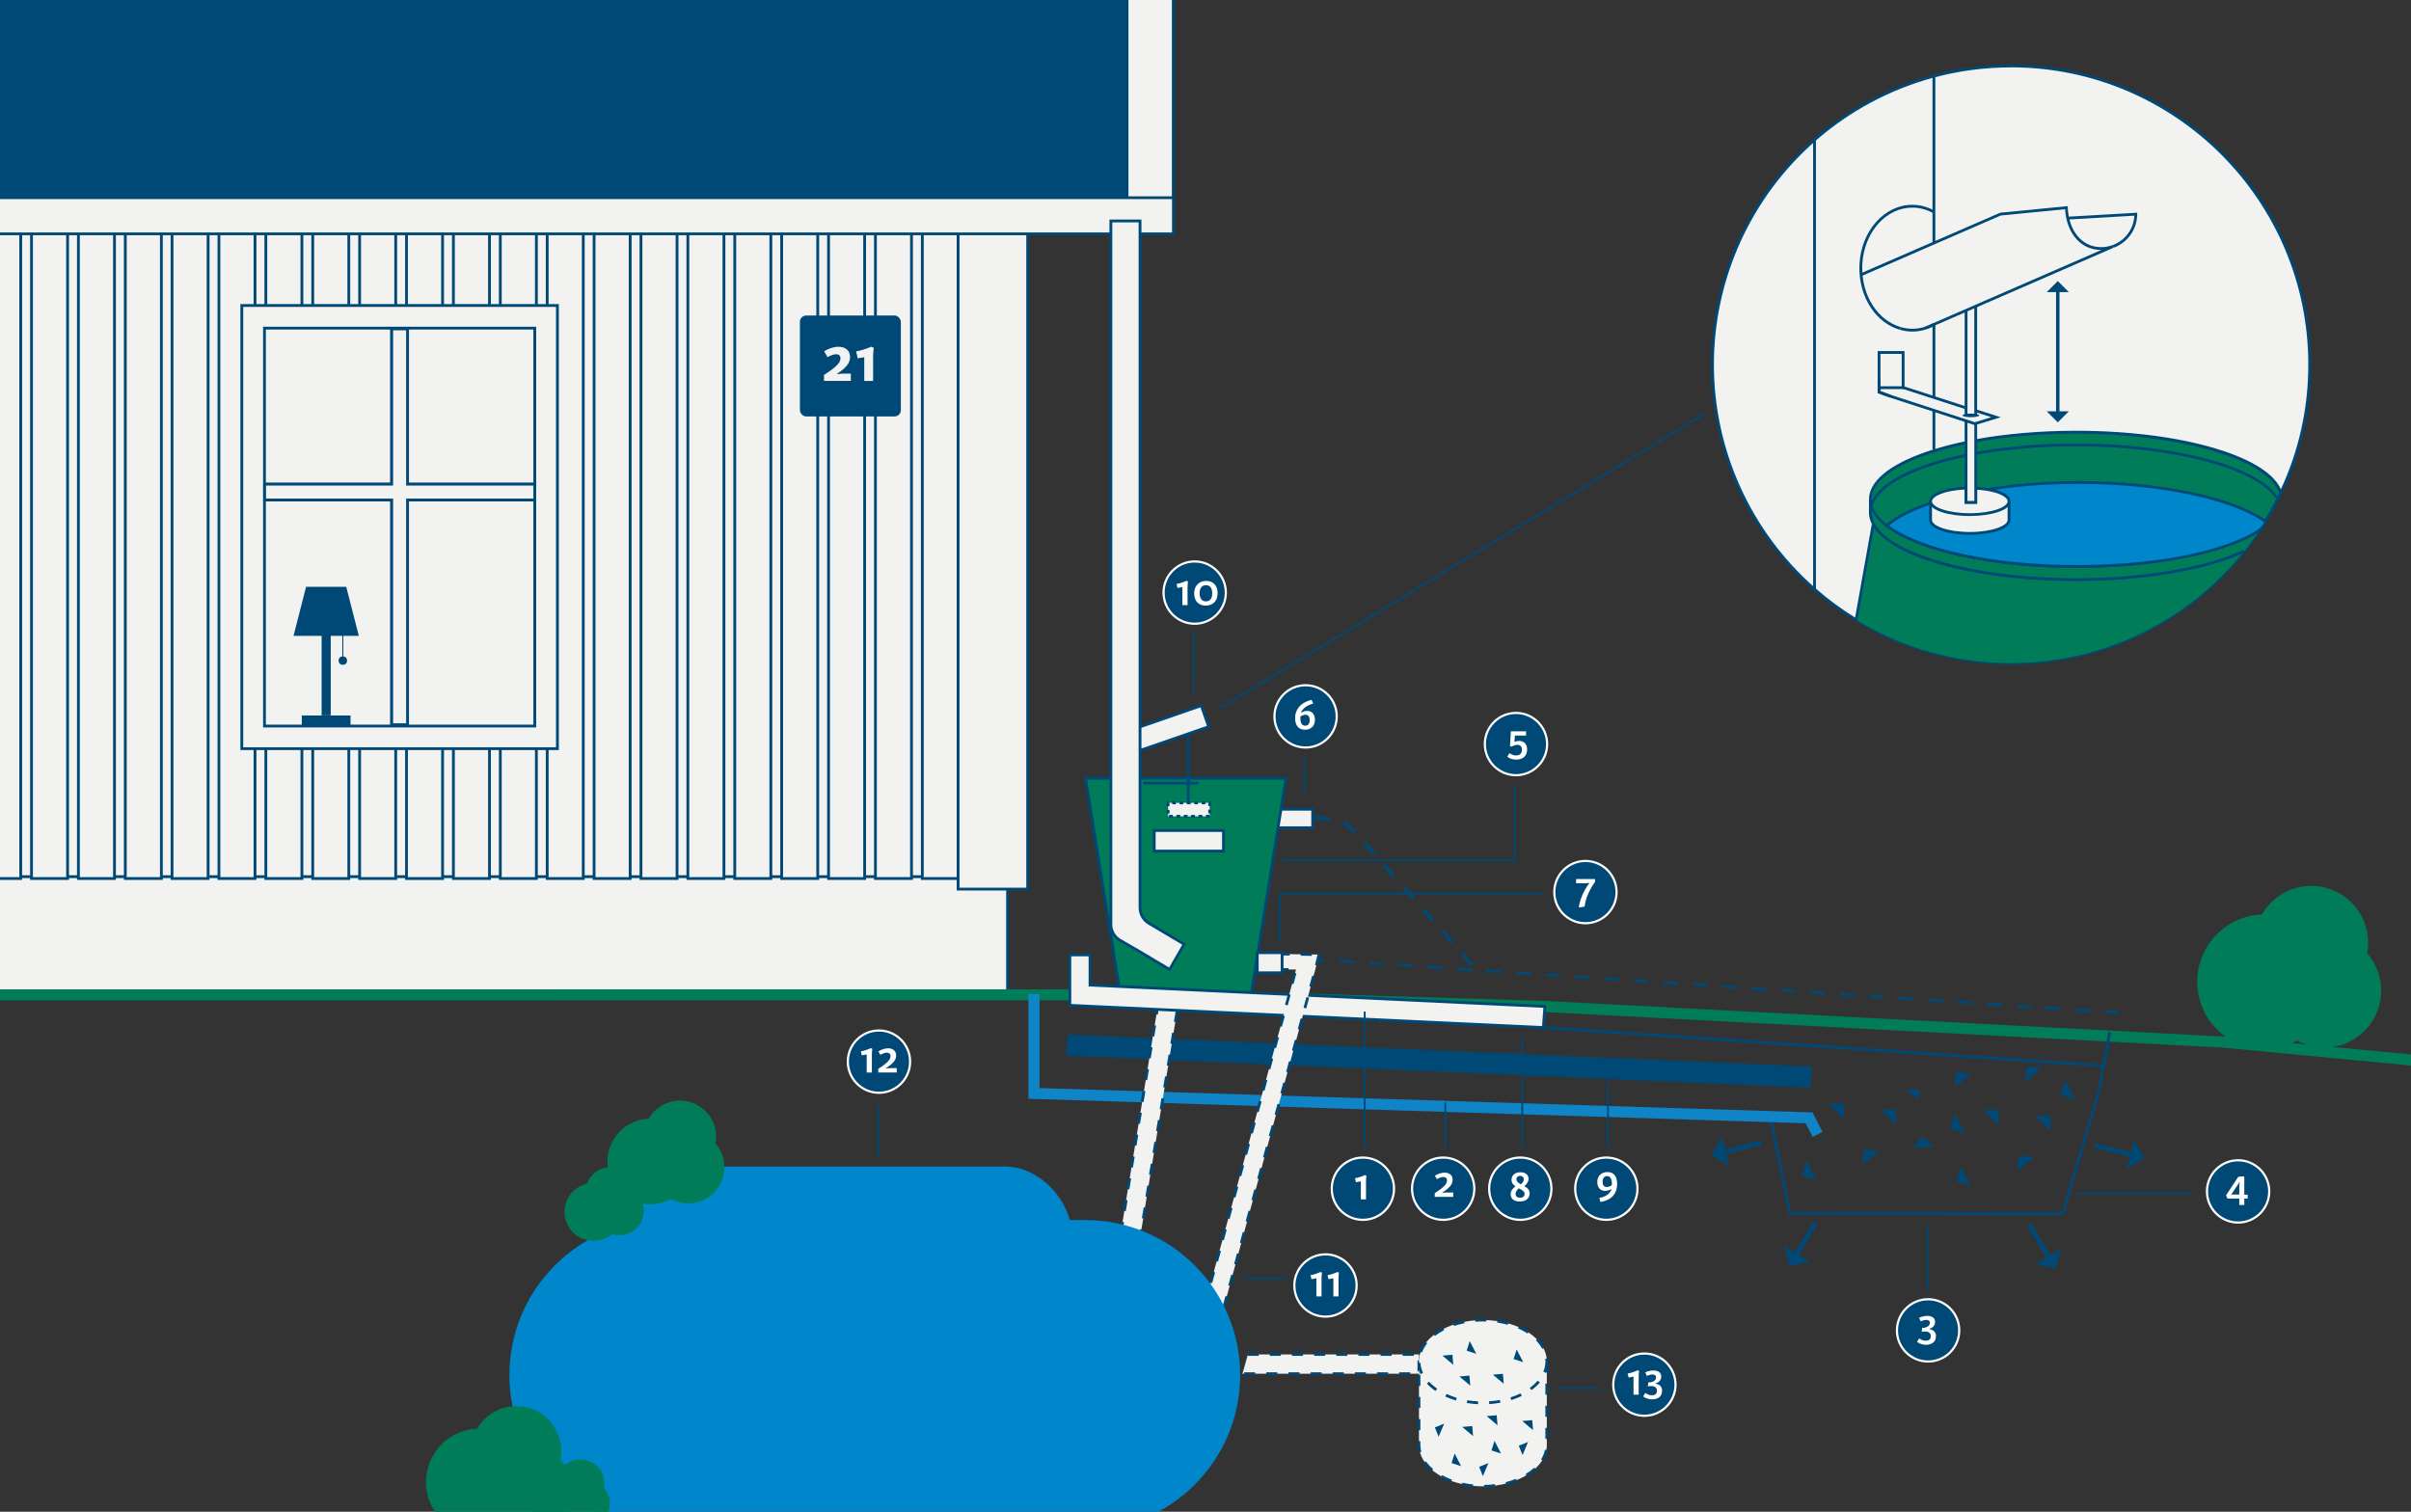 <?xml version="1.0" encoding="UTF-8"?>
<svg id="Lager_1" data-name="Lager 1" xmlns="http://www.w3.org/2000/svg" viewBox="0 0 860.07 539.35">
  <rect x="0" y="0" width="860.07" height="539.35" fill="#333333" stroke="none"/>
  <defs>
    <style>
      .cls-1 {
        fill: #0f85c7;
      }

      .cls-1, .cls-2, .cls-3, .cls-4, .cls-5, .cls-6, .cls-7, .cls-8 {
        stroke-width: 0px;
      }

      .cls-2 {
        fill: #004876;
      }

      .cls-3 {
        fill: #fff;
      }

      .cls-4 {
        fill: #f2f2f1;
      }

      .cls-5 {
        fill: #007d58;
      }

      .cls-6 {
        fill: #f3f2f3;
      }

      .cls-7 {
        fill: #8ad0ec;
      }

      .cls-8 {
        fill: #0086cb;
      }
    </style>
  </defs>
  <g>
    <rect class="cls-4" x="455.86" y="288.71" width="12.41" height="6.6"/>
    <path class="cls-2" d="m468.77,295.81h-13.41v-7.6h13.41v7.6Zm-12.41-1h11.41v-5.6h-11.41v5.6Z"/>
  </g>
  <g>
    <rect class="cls-2" x="-81.39" y="-39.83" width="483.69" height="114.8"/>
    <path class="cls-2" d="m402.95,75.62H-82.05V-40.49h485v116.11Zm-483.69-1.32h482.37V-39.17H-80.73v113.48Z"/>
  </g>
  <g>
    <rect class="cls-4" x="402.05" y="-43.22" width="16.49" height="118.76"/>
    <path class="cls-2" d="m419.04,76.04h-17.49V-43.72h17.49v119.76Zm-16.49-1h15.49V-42.72h-15.49v117.76Z"/>
  </g>
  <g>
    <rect class="cls-4" x="-55.91" y="81.97" width="397.62" height="231.68"/>
    <path class="cls-2" d="m342.21,314.15H-56.41V81.47h398.62v232.68Zm-397.62-1h396.62V82.47H-55.41v230.68Z"/>
  </g>
  <g>
    <rect class="cls-4" x="-57.53" y="312.77" width="416.96" height="42.07"/>
    <path class="cls-2" d="m359.93,355.34H-58.03v-43.07h417.96v43.07Zm-416.96-1h415.96v-41.07H-57.03v41.07Z"/>
  </g>
  <g>
    <rect class="cls-4" x="61.37" y="81.97" width="12.87" height="231.46"/>
    <path class="cls-2" d="m74.74,313.93h-13.87V81.47h13.87v232.46Zm-12.87-1h11.87V82.47h-11.87v230.46Z"/>
  </g>
  <g>
    <rect class="cls-4" x="78.1" y="81.97" width="12.87" height="231.46"/>
    <path class="cls-2" d="m91.47,313.93h-13.87V81.47h13.87v232.46Zm-12.87-1h11.87V82.47h-11.87v230.46Z"/>
  </g>
  <g>
    <rect class="cls-4" x="94.83" y="81.97" width="12.87" height="231.46"/>
    <path class="cls-2" d="m108.2,313.93h-13.87V81.47h13.87v232.46Zm-12.87-1h11.87V82.47h-11.87v230.46Z"/>
  </g>
  <g>
    <rect class="cls-4" x="111.56" y="81.97" width="12.87" height="231.46"/>
    <path class="cls-2" d="m124.93,313.93h-13.87V81.47h13.87v232.46Zm-12.87-1h11.87V82.47h-11.87v230.46Z"/>
  </g>
  <g>
    <rect class="cls-4" x="128.29" y="81.97" width="12.87" height="231.46"/>
    <path class="cls-2" d="m141.66,313.93h-13.87V81.47h13.87v232.46Zm-12.87-1h11.87V82.47h-11.87v230.46Z"/>
  </g>
  <g>
    <rect class="cls-4" x="-5.48" y="81.97" width="12.87" height="231.46"/>
    <path class="cls-2" d="m7.89,313.93H-5.98V81.47H7.89v232.46Zm-12.87-1H6.89V82.47H-4.98v230.46Z"/>
  </g>
  <g>
    <rect class="cls-4" x="11.24" y="81.97" width="12.87" height="231.46"/>
    <path class="cls-2" d="m24.61,313.93h-13.87V81.47h13.87v232.46Zm-12.87-1h11.87V82.47h-11.87v230.46Z"/>
  </g>
  <g>
    <rect class="cls-4" x="27.97" y="81.97" width="12.87" height="231.46"/>
    <path class="cls-2" d="m41.34,313.93h-13.87V81.47h13.87v232.46Zm-12.87-1h11.87V82.47h-11.87v230.46Z"/>
  </g>
  <g>
    <rect class="cls-4" x="44.7" y="81.97" width="12.87" height="231.46"/>
    <path class="cls-2" d="m58.07,313.93h-13.87V81.47h13.87v232.46Zm-12.87-1h11.87V82.47h-11.87v230.46Z"/>
  </g>
  <g>
    <rect class="cls-4" x="145.01" y="81.97" width="12.87" height="231.46"/>
    <path class="cls-2" d="m158.38,313.93h-13.87V81.47h13.87v232.46Zm-12.87-1h11.87V82.47h-11.87v230.46Z"/>
  </g>
  <g>
    <rect class="cls-4" x="161.74" y="81.97" width="12.87" height="231.46"/>
    <path class="cls-2" d="m175.11,313.93h-13.87V81.47h13.87v232.46Zm-12.87-1h11.87V82.47h-11.87v230.46Z"/>
  </g>
  <g>
    <rect class="cls-4" x="178.47" y="81.97" width="12.87" height="231.46"/>
    <path class="cls-2" d="m191.84,313.93h-13.87V81.47h13.87v232.46Zm-12.87-1h11.87V82.47h-11.87v230.46Z"/>
  </g>
  <g>
    <rect class="cls-4" x="195.2" y="81.97" width="12.87" height="231.46"/>
    <path class="cls-2" d="m208.57,313.93h-13.87V81.47h13.87v232.46Zm-12.87-1h11.87V82.47h-11.87v230.46Z"/>
  </g>
  <g>
    <rect class="cls-4" x="211.93" y="81.97" width="12.87" height="231.46"/>
    <path class="cls-2" d="m225.3,313.93h-13.87V81.47h13.87v232.46Zm-12.87-1h11.87V82.47h-11.87v230.46Z"/>
  </g>
  <g>
    <rect class="cls-4" x="228.65" y="81.97" width="12.87" height="231.46"/>
    <path class="cls-2" d="m242.02,313.93h-13.87V81.47h13.87v232.46Zm-12.87-1h11.87V82.47h-11.87v230.46Z"/>
  </g>
  <g>
    <rect class="cls-4" x="245.38" y="81.97" width="12.87" height="231.46"/>
    <path class="cls-2" d="m258.75,313.93h-13.87V81.47h13.87v232.46Zm-12.87-1h11.87V82.47h-11.87v230.46Z"/>
  </g>
  <g>
    <rect class="cls-4" x="262.11" y="81.97" width="12.87" height="231.46"/>
    <path class="cls-2" d="m275.48,313.93h-13.87V81.47h13.87v232.46Zm-12.87-1h11.87V82.47h-11.87v230.46Z"/>
  </g>
  <g>
    <rect class="cls-4" x="278.84" y="81.97" width="12.87" height="231.46"/>
    <path class="cls-2" d="m292.21,313.93h-13.87V81.47h13.87v232.46Zm-12.87-1h11.87V82.47h-11.87v230.46Z"/>
  </g>
  <g>
    <rect class="cls-4" x="295.57" y="81.97" width="12.87" height="231.46"/>
    <path class="cls-2" d="m308.94,313.93h-13.87V81.47h13.87v232.46Zm-12.87-1h11.87V82.47h-11.87v230.46Z"/>
  </g>
  <g>
    <rect class="cls-4" x="312.29" y="81.97" width="12.87" height="231.46"/>
    <path class="cls-2" d="m325.66,313.93h-13.87V81.47h13.87v232.46Zm-12.87-1h11.87V82.47h-11.87v230.46Z"/>
  </g>
  <g>
    <rect class="cls-4" x="329.02" y="81.97" width="12.87" height="231.46"/>
    <path class="cls-2" d="m342.39,313.93h-13.87V81.47h13.87v232.46Zm-12.87-1h11.87V82.47h-11.87v230.46Z"/>
  </g>
  <polygon class="cls-2" points="645.87 388.06 380.36 376.61 380.83 369.08 646.33 380.53 645.87 388.06"/>
  <g>
    <rect class="cls-4" x="341.78" y="81.97" width="24.83" height="235.23"/>
    <path class="cls-2" d="m367.11,317.7h-25.83V81.47h25.83v236.23Zm-24.83-1h23.83V82.47h-23.83v234.23Z"/>
  </g>
  <polygon class="cls-5" points="1109.48 403.87 792.71 373.74 551.01 361.05 415.94 356.89 141.25 356.91 -177.24 356.91 -177.24 352.96 271.77 352.96 416 352.95 551.18 357.11 793 369.81 1109.85 399.94 1109.48 403.87"/>
  <g>
    <polygon class="cls-5" points="446.02 356.72 399.96 356.72 387.24 277.67 458.73 277.67 446.02 356.72"/>
    <path class="cls-2" d="m446.44,357.22h-46.91l-.07-.42-12.81-79.64h72.67l-.09.58-12.79,79.48Zm-46.06-1h45.21l12.56-78.06h-70.32l12.56,78.06Z"/>
  </g>
  <g>
    <rect class="cls-4" x="411.74" y="296.31" width="24.71" height="7.33"/>
    <path class="cls-2" d="m436.95,304.14h-25.71v-8.33h25.71v8.33Zm-24.71-1h23.71v-6.33h-23.71v6.33Z"/>
  </g>
  <g>
    <rect class="cls-4" x="416.69" y="286.44" width="14.82" height="4.79"/>
    <path class="cls-2" d="m431.51,291.72h-1.32v-1h1.32v1Zm-2.63,0h-1.32v-1h1.32v1Zm-2.63,0h-1.32v-1h1.32v1Zm-2.63,0h-1.32v-1h1.32v1Zm-2.63,0h-1.32v-1h1.32v1Zm-2.63,0h-1.32v-1h1.32v1Zm-1.16-1.47h-1v-1.32h1v1.32Zm14.82-.08h-1v-1.32h1v1.32Zm-14.82-2.55h-1v-1.68h.63v.5h.37v1.18Zm14.82-.08h-1v-1.1h.29v-.5h.71v1.6Zm-2.03-.6h-1.32v-1h1.32v1Zm-2.63,0h-1.32v-1h1.32v1Zm-2.63,0h-1.32v-1h1.32v1Zm-2.63,0h-1.32v-1h1.32v1Zm-2.63,0h-1.32v-1h1.32v1Z"/>
  </g>
  <polygon class="cls-2" points="736.18 433.53 735.8 433.53 638.07 433.37 631 398.27 631.98 398.08 638.89 432.37 735.43 432.53 748.2 389.26 749.78 380.67 550.64 367.11 550.7 366.11 749.96 379.68 752.09 368.11 753.08 368.28 751 380.75 750.78 380.74 749.17 389.49 736.18 433.53"/>
  <polygon class="cls-1" points="646.63 405.61 644.11 400.75 366.87 392 366.87 354.6 370.82 354.6 370.82 388.18 646.56 396.88 650.13 403.8 646.63 405.61"/>
  <g>
    <g>
      <rect class="cls-7" x="190.36" y="156.86" width=".1" height="5.92"/>
      <polygon class="cls-2" points="190.95 163.28 189.95 163.28 189.86 162.78 189.86 156.36 190.86 156.36 190.95 156.86 190.95 163.28"/>
    </g>
    <g>
      <rect class="cls-4" x="86.26" y="108.99" width="112.59" height="158.11"/>
      <path class="cls-2" d="m199.35,267.6h-113.59V108.49h113.59v159.11Zm-112.59-1h111.59V109.49h-111.59v157.11Z"/>
    </g>
    <g>
      <path class="cls-4" d="m190.77,172.73v-55.67h-96.43v141.96h96.43v-80.65h-45.39v80.17h-5.65v-80.17h-45.33v-5.65h45.33v-55.39h5.65v55.39h45.39Z"/>
      <path class="cls-2" d="m191.27,259.53h-97.42V116.57h97.42v56.67h-46.39v-55.39h-4.65v55.39h-45.33v4.65h45.33v80.17h4.65v-80.17h46.39v81.65Zm-45.39-1h44.39v-79.65h-44.39v79.65Zm-51.04,0h44.39v-79.65h-44.39v79.65Zm51.04-86.29h44.39v-54.67h-44.39v54.67Zm-51.04,0h44.39v-54.67h-44.39v54.67Z"/>
    </g>
    <g>
      <polygon class="cls-4" points="190.77 172.73 190.77 178.38 145.38 178.38 145.38 258.55 139.73 258.55 139.73 178.38 94.4 178.38 94.4 172.73 139.73 172.73 139.73 117.34 145.38 117.34 145.38 172.73 190.77 172.73"/>
      <path class="cls-2" d="m145.88,259.05h-6.65v-80.17h-45.33v-6.65h45.33v-55.39h6.65v55.39h45.39v6.65h-45.39v80.17Zm-5.65-1h4.65v-80.17h45.39v-4.65h-45.39v-55.39h-4.65v55.39h-45.33v4.65h45.33v80.17Z"/>
    </g>
    <g>
      <polygon class="cls-2" points="128 226.85 104.71 226.85 109.19 209.35 123.51 209.35 128 226.85"/>
      <rect class="cls-2" x="107.66" y="255.27" width="17.38" height="3.44"/>
      <rect class="cls-2" x="114.73" y="226.63" width="3.25" height="28.59"/>
      <circle class="cls-2" cx="122.3" cy="235.68" r="1.51"/>
      <rect class="cls-2" x="122.12" y="226.4" width=".36" height="8.43"/>
    </g>
  </g>
  <rect class="cls-2" x="285.35" y="112.57" width="36.01" height="36.01" rx="2.25" ry="2.25"/>
  <g>
    <path class="cls-6" d="m293.94,133.76c4.05-2.57,5.88-4.26,5.88-5.9,0-1.04-.65-1.48-1.55-1.48-.97,0-2.15.53-3.08,1.04l-1.2-2.11c1.62-.99,3.52-1.6,5.11-1.6,2.31,0,4.14,1.2,4.14,3.61,0,2.22-1.32,3.82-4.65,6.04l.05.14c.62-.12,1.53-.21,2.27-.21h2.61v2.61h-9.58v-2.15Z"/>
    <path class="cls-6" d="m311.47,135.91h-3.17v-8.47l-2.36.39c-.14-.92-.3-1.71-.56-2.45,1.85-.35,4-1.02,5.41-1.71l.9.46c-.14.88-.21,2.15-.23,3.15v8.63Z"/>
  </g>
  <g>
    <polygon class="cls-2" points="676.34 401.34 670.87 395.87 676.34 395.87 676.34 401.34"/>
    <polygon class="cls-2" points="684.73 392.16 679.45 388.71 684.73 388.71 684.73 392.16"/>
    <polygon class="cls-2" points="657.79 399.3 652.32 393.83 657.79 393.83 657.79 399.3"/>
    <polygon class="cls-2" points="670.39 410.69 664.39 415.58 664.95 410.13 670.39 410.69"/>
    <polygon class="cls-2" points="736.74 385.42 740.28 392.3 735.07 390.63 736.74 385.42"/>
    <polygon class="cls-2" points="644.4 414.08 647.93 420.97 642.73 419.29 644.4 414.08"/>
    <polygon class="cls-2" points="731.5 403.54 726.03 398.07 731.5 398.07 731.5 403.54"/>
    <polygon class="cls-2" points="712.96 401.5 707.49 396.03 712.96 396.03 712.96 401.5"/>
    <polygon class="cls-2" points="703.24 383.03 697.24 387.91 697.8 382.47 703.24 383.03"/>
    <polygon class="cls-2" points="725.56 412.89 719.56 417.78 720.11 412.33 725.56 412.89"/>
    <polygon class="cls-2" points="728.33 381.1 722.34 385.98 722.89 380.54 728.33 381.1"/>
    <polygon class="cls-2" points="689.99 408.91 682.28 409.61 685.78 405.41 689.99 408.91"/>
    <polygon class="cls-2" points="697.29 397.37 700.83 404.25 695.62 402.58 697.29 397.37"/>
    <polygon class="cls-2" points="699.57 416.28 703.1 423.17 697.89 421.49 699.57 416.28"/>
  </g>
  <g>
    <polygon class="cls-2" points="758.7 416.91 761.3 406.89 765.01 413.2 758.7 416.91"/>
    <rect class="cls-2" x="747.1" y="409.48" width="13.79" height="1.72" transform="translate(127.45 -176.46) rotate(14.57)"/>
  </g>
  <g>
    <polygon class="cls-2" points="616.82 415.89 614.22 405.87 610.51 412.18 616.82 415.89"/>
    <rect class="cls-2" x="614.63" y="408.46" width="13.79" height="1.72" transform="translate(1326.02 649.16) rotate(165.43)"/>
  </g>
  <g>
    <polygon class="cls-2" points="726.2 450.9 735.09 445.59 733.3 452.69 726.2 450.9"/>
    <rect class="cls-2" x="720.57" y="442.07" width="13.79" height="1.72" transform="translate(734.44 -408.74) rotate(59.13)"/>
  </g>
  <g>
    <polygon class="cls-2" points="645.43 450.06 636.54 444.74 638.33 451.84 645.43 450.06"/>
    <rect class="cls-2" x="637.27" y="441.22" width="13.79" height="1.72" transform="translate(1354.11 115.95) rotate(120.87)"/>
  </g>
  <g>
    <rect class="cls-4" x="403.99" y="255.86" width="26.59" height="7.97" transform="translate(896.6 368.97) rotate(160.91)"/>
    <path class="cls-2" d="m405.72,268.6l-2.93-8.48,26.07-9.02,2.93,8.48-26.07,9.02Zm-1.66-7.86l2.28,6.59,24.18-8.37-2.28-6.59-24.18,8.37Z"/>
  </g>
  <rect class="cls-2" x="423.37" y="261.87" width="1" height="24.9"/>
  <rect class="cls-2" x="420.64" y="199.81" width="201.91" height=".66" transform="translate(-28.09 299.96) rotate(-31.28)"/>
  <g>
    <g>
      <path class="cls-4" d="m823.94,130.07c0,16.21-3.63,31.56-10.1,45.3-.08.18-.16.36-.25.54-.34.72-.69,1.42-1.05,2.14-.59,1.18-1.21,2.34-1.84,3.49-.84,1.51-1.7,3-2.61,4.45-.57.94-1.16,1.86-1.79,2.78-.1.16-.2.32-.32.47-.64.98-1.32,1.96-2.01,2.92h0c-1.1,1.53-2.23,3.02-3.4,4.48-19.51,24.36-49.5,39.95-83.16,39.95-14.73,0-28.76-3-41.52-8.4-4.6-1.97-9.06-4.23-13.31-6.8-.14-.08-.26-.16-.4-.24-.08-.03-.16-.09-.24-.14-5.2-3.16-10.09-6.77-14.65-10.77-22.31-19.52-36.4-48.2-36.4-80.18s14.09-60.67,36.4-80.19c12.09-10.59,26.59-18.49,42.59-22.74,8.78-2.35,18.02-3.61,27.53-3.61,58.84,0,106.53,47.69,106.53,106.53Z"/>
      <path class="cls-2" d="m717.41,237.09c-14.46,0-28.5-2.84-41.72-8.44-4.73-2.02-9.23-4.32-13.38-6.84l-.39-.23s-.1-.05-.17-.1c-5.25-3.2-10.2-6.84-14.79-10.86-23.24-20.33-36.57-49.7-36.57-80.55s13.33-60.23,36.58-80.56c12.31-10.78,27.11-18.68,42.79-22.85,8.98-2.4,18.28-3.62,27.66-3.62,59.02,0,107.03,48.01,107.03,107.03,0,15.9-3.42,31.22-10.15,45.51-.09.21-.17.38-.25.55-.34.72-.69,1.42-1.05,2.14-.53,1.06-1.12,2.17-1.85,3.51-.92,1.66-1.78,3.12-2.63,4.48-.54.89-1.14,1.83-1.8,2.79-.1.15-.21.32-.32.49-.55.84-1.17,1.73-1.92,2.79h0s-.09.14-.09.14c-1.17,1.62-2.29,3.09-3.42,4.48-20.43,25.51-50.88,40.14-83.55,40.14Zm0-213.05c-9.29,0-18.51,1.21-27.4,3.59-15.53,4.13-30.19,11.95-42.39,22.63-23.03,20.15-36.23,49.24-36.23,79.81s13.21,59.66,36.23,79.8c4.54,3.99,9.45,7.6,14.58,10.72.11.07.14.09.18.1l.45.26c4.11,2.49,8.57,4.77,13.26,6.78,13.1,5.55,27,8.36,41.33,8.36,32.36,0,62.53-14.49,82.77-39.77,1.09-1.35,2.17-2.77,3.3-4.33l.08-.13c.79-1.09,1.42-2.02,2-2.9.12-.17.22-.32.31-.47.65-.96,1.25-1.89,1.78-2.77.85-1.35,1.7-2.79,2.6-4.44.73-1.32,1.31-2.43,1.83-3.47.36-.71.71-1.41,1.04-2.12.08-.17.15-.33.22-.49,6.7-14.22,10.08-29.39,10.08-45.14,0-58.47-47.57-106.03-106.03-106.03Z"/>
    </g>
    <path class="cls-5" d="m813.5,175.11c-5.3-11.97-35.08-21.15-72.11-21.15-12.61,0-25.01,1.05-35.87,3.04-1.18.21-2.34.45-3.47.69-4.74.97-9.05,2.11-12.91,3.38-.55.17-1.1.35-1.63.54-12.77,4.48-20.04,10.45-20.04,16.87v4.7c0,1.38.34,2.74.99,4.09.03.08.08.15.11.23h-.07s-5.92,33.07-5.92,33.07l-.02.81c4.25,2.58,8.71,4.84,13.31,6.8,12.76,5.4,26.8,8.4,41.52,8.4,33.66,0,63.65-15.6,83.16-39.95,1.18-1.46,2.31-2.95,3.4-4.46h0c.69-.97,1.37-1.94,2.01-2.93.11-.16.21-.32.32-.47.62-.92,1.22-1.84,1.79-2.78.92-1.46,1.77-2.94,2.61-4.45.63-1.15,1.25-2.32,1.84-3.49.36-.71.71-1.41,1.05-2.14.09-.18.17-.36.25-.54l-.34-.26Z"/>
    <rect class="cls-2" x="689.38" y="115.74" width="1" height="26.02"/>
    <path class="cls-2" d="m677.78,117.66c-8.53-2.42-14.49-11.46-14.49-21.99,0-.48.01-.96.05-1.43l1,.07c-.03.44-.04.9-.04,1.35,0,10.08,5.66,18.73,13.76,21.03l-.27.96Z"/>
    <rect class="cls-2" x="689.38" y="27.14" width="1" height="59.44"/>
    <rect class="cls-2" x="689.38" y="146.41" width="1" height="14.03"/>
    <rect class="cls-2" x="646.79" y="49.88" width="1" height="160.37"/>
    <g>
      <path class="cls-2" d="m687.18,117.46l-.4-.92,8.99-3.91,53.87-23.45s-.08,0-.11,0c-7.18,0-12.3-5.82-12.86-14.54l-22.97,2.25-49.6,21.58-.4-.92,49.82-21.65,24.09-2.36.02.53c.36,8.44,5.14,14.11,11.89,14.11,1.39,0,2.77-.25,4.09-.73l.37.93-66.81,29.07Z"/>
      <path class="cls-2" d="m754.07,88.36l-.52-.86s.09-.04.16-.07l1.03-.45c3.91-1.91,6.42-5.72,6.64-10.03l-23.68,1.37-.06-1,24.76-1.43v.53c-.04,4.88-2.78,9.25-7.15,11.42l-.09.09-.12.02-.98.42Z"/>
    </g>
    <path class="cls-2" d="m664.33,94.31l-1-.05c.61-11.88,8.88-21.19,18.83-21.19,2.77,0,5.44.71,7.96,2.11l-.49.87c-2.36-1.31-4.88-1.98-7.47-1.98-9.42,0-17.25,8.89-17.83,20.25Z"/>
    <path class="cls-2" d="m682.17,118.29c-1.48,0-2.96-.21-4.39-.63l.28-.96c1.34.39,2.72.59,4.11.59,2.59,0,5.11-.67,7.47-1.98l.49.87c-2.52,1.4-5.19,2.11-7.96,2.11Z"/>
    <path class="cls-2" d="m740.57,202.6c-10.78,0-21.17-.74-30.88-2.21l-.16-.03c-.07-.01-.14-.02-.21-.04-14.38-2.2-26.41-5.95-33.86-10.57.03.02-.04-.01-.08-.04-1.01-.63-1.84-1.21-2.62-1.8l-.2-.15c-3.03-2.36-4.9-4.88-5.56-7.48-.19-.73-.28-1.43-.28-2.13,0-6.44,7.33-12.48,20.64-17.01.53-.19,1.08-.38,1.64-.55,3.74-1.2,7.86-2.27,12.24-3.18,1.13-.24,2.29-.47,3.47-.68,10.86-1.99,23.26-3.05,35.86-3.05,38.34,0,69.94,9.5,73.5,22.09l.05.18-.08.17c-.34.73-.69,1.43-1.06,2.15-.53,1.06-1.12,2.17-1.85,3.51-.92,1.66-1.78,3.12-2.63,4.48-.54.89-1.14,1.83-1.8,2.79l-.14.14c-9.06,5.98-25.39,10.49-44.8,12.39l-.56.06c-.22.02-.44.04-.66.07-4,.36-8.03.62-11.99.76-1.76.06-3.52.1-5.31.12-.89.01-1.79.01-2.7.01Zm-67.02-15.33c.7.53,1.45,1.04,2.29,1.57l.14.08c7.34,4.55,19.24,8.25,33.5,10.43l.36.06c9.65,1.46,19.99,2.2,30.72,2.2h0c.9,0,1.79,0,2.67-.01,1.78-.02,3.54-.07,5.29-.12,3.94-.14,7.95-.39,11.92-.75.21-.02.43-.05.66-.07l.55-.06c19.2-1.88,35.33-6.31,44.27-12.17.62-.92,1.2-1.82,1.71-2.67.85-1.35,1.7-2.79,2.6-4.44.73-1.32,1.31-2.43,1.83-3.47.33-.65.65-1.29.96-1.95-3.65-11.89-35.38-21.18-72.49-21.18-12.55,0-24.88,1.05-35.68,3.03-1.17.21-2.32.44-3.45.68-4.34.9-8.43,1.96-12.15,3.15-.55.17-1.09.35-1.61.54-12.88,4.39-19.97,10.09-19.97,16.07,0,.62.08,1.24.24,1.89.61,2.39,2.37,4.74,5.25,6.97h.33v.26Z"/>
    <path class="cls-2" d="m668.04,180.55l-.96-.27c2.17-7.61,14.62-14.29,34.16-18.33,1.13-.24,2.29-.46,3.47-.68,10.92-1.99,23.32-3.05,35.86-3.05,35.16,0,65.61,8.24,72.4,19.58l-.86.51c-6.62-11.06-36.71-19.09-71.54-19.09-12.48,0-24.82,1.05-35.68,3.03-1.17.21-2.32.44-3.45.67-18.88,3.91-31.37,10.5-33.4,17.63Z"/>
    <path class="cls-8" d="m673.1,187.28c5.78-4.66,15.4-9.2,28.24-11.86,1.13-.24,2.28-.46,3.46-.68,10.58-1.93,22.78-3.04,35.77-3.04,30.04,0,55.84,5.89,67.19,14.34.26.2-1.65,2.74-3.19,3.65-21.76,12.76-64.96,12.72-64.96,12.72,0,0-38.47.08-61.57-11.84-3.26-1.68-5.43-2.9-4.94-3.29Z"/>
    <path class="cls-2" d="m807.8,186.4c-11.88-8.37-37.89-13.78-66.26-13.78-11.45,0-22.39.84-32.5,2.49l-1,.17-.16-.99,1-.17c10.18-1.66,21.17-2.5,32.68-2.5,28.56,0,54.79,5.48,66.83,13.96l-.58.82Z"/>
    <path class="cls-2" d="m740.57,202.6c-29.62,0-56.24-5.77-67.83-14.69l-.49-.38.47-.4c3.59-3.07,8.92-5.8,15.82-8.12l.56-.19.34.94-.58.2c-6.48,2.18-11.52,4.71-15.01,7.53,11.69,8.59,37.74,14.11,66.72,14.11s53.32-4.97,65.48-12.98l.55.84c-12.31,8.11-37.61,13.14-66.03,13.14Z"/>
    <path class="cls-2" d="m740.57,207.31c-32.36,0-60.64-6.81-70.38-16.95-2.31-2.42-3.47-4.94-3.47-7.51v-4.7h1v4.7c0,2.3,1.08,4.6,3.2,6.82,9.41,9.8,38.05,16.64,69.66,16.64,23.74,0,46.1-3.79,59.79-10.13l.42.91c-13.82,6.4-36.33,10.22-60.21,10.22Z"/>
    <g>
      <path class="cls-4" d="m716.67,179.08v6.47c0,2.62-6.26,4.75-13.99,4.75s-13.99-2.13-13.99-4.75v-6.55"/>
      <path class="cls-2" d="m702.68,190.8c-7.03,0-14.49-1.84-14.49-5.25v-6.55h1v6.55c0,2.01,5.54,4.25,13.49,4.25s13.49-2.24,13.49-4.25v-6.47h1v6.47c0,3.41-7.47,5.25-14.49,5.25Z"/>
    </g>
    <polygon class="cls-2" points="674.2 141.84 669.81 140.24 669.81 125.25 679.39 125.25 679.39 138.25 678.39 138.25 678.39 126.25 670.81 126.25 670.81 139.54 674.54 140.9 674.2 141.84"/>
    <rect class="cls-2" x="670.27" y="137.81" width="8.99" height="1"/>
    <rect class="cls-2" x="647.99" y="203.71" width="34.43" height="1" transform="translate(347.25 823.16) rotate(-79.88)"/>
    <g>
      <path class="cls-4" d="m716.67,178.86c0,2.62-6.26,4.75-13.99,4.75s-13.99-2.12-13.99-4.75v-.11c.16-2.41,5.66-4.39,12.66-4.62v5.08h3.46v-5.04c.75.04,1.48.09,2.18.17,5.63.61,9.69,2.4,9.69,4.51Z"/>
      <path class="cls-2" d="m702.68,184.11c-7.03,0-14.49-1.84-14.49-5.25v-.11c.2-3.1,6.77-4.91,13.15-5.12l.52-.02v5.09h2.46v-5.07l.53.03c.76.04,1.5.09,2.21.17,6.16.66,10.14,2.63,10.14,5.01,0,3.41-7.47,5.25-14.49,5.25Zm-1.83-9.45c-7.07.31-11.55,2.36-11.66,4.13v.07c0,2.01,5.54,4.25,13.5,4.25s13.49-2.24,13.49-4.25c0-1.5-3.18-3.36-9.25-4.01-.53-.06-1.07-.1-1.62-.14v5.01h-4.46v-5.06Z"/>
    </g>
    <g>
      <polyline class="cls-4" points="704.8 150.9 704.8 174.18 704.8 174.74 704.8 179.22 701.34 179.22 701.34 175.41 701.34 174.14 701.34 149.84"/>
      <polygon class="cls-2" points="705.3 179.72 700.84 179.72 700.84 149.84 701.84 149.84 701.84 178.72 704.3 178.72 704.3 150.9 705.3 150.9 705.3 179.72"/>
    </g>
    <rect class="cls-2" x="704.29" y="109.26" width="1" height="39.06"/>
    <rect class="cls-2" x="700.85" y="110.75" width="1" height="37.24"/>
    <rect class="cls-2" x="689.54" y="130.14" width="1" height="23.45" transform="translate(342.29 754.53) rotate(-72.04)"/>
    <polygon class="cls-2" points="704.47 151.69 700.72 150.47 674.22 141.84 669.81 140.24 669.81 135.51 670.81 135.51 670.81 139.54 674.54 140.9 704.48 150.64 710.36 148.84 704.85 147.07 705.15 146.12 713.71 148.86 704.47 151.69"/>
    <ellipse class="cls-2" cx="703.07" cy="148.2" rx="2.98" ry=".65"/>
    <polygon class="cls-2" points="738.01 104.22 730.12 104.22 734.07 100.27 738.01 104.22"/>
    <polygon class="cls-2" points="730.12 146.74 738.01 146.74 734.07 150.68 730.12 146.74"/>
    <rect class="cls-2" x="733.45" y="101.75" width="1.23" height="45.17"/>
  </g>
  <path class="cls-2" d="m756.04,361.75l-5.25-.35.07-1,5.25.35-.07,1Zm-10.5-.69l-5.25-.35.07-1,5.25.35-.07,1Zm-10.5-.69l-5.25-.35.07-1,5.25.35-.07,1Zm-10.5-.7l-5.25-.35.07-1,5.25.35-.07,1Zm-10.5-.69l-5.25-.35.07-1,5.25.35-.07,1Zm-10.5-.69l-5.25-.35.07-1,5.25.35-.07,1Zm-10.5-.69l-5.25-.35.07-1,5.25.35-.07,1Zm-10.5-.7l-5.25-.35.07-1,5.25.35-.07,1Zm-10.5-.69l-5.25-.35.07-1,5.25.35-.07,1Zm-10.5-.69l-5.25-.35.07-1,5.25.35-.07,1Zm-10.5-.7l-5.25-.35.07-1,5.25.35-.07,1Zm-10.5-.69l-5.25-.35.07-1,5.25.35-.07,1Zm-10.5-.69l-5.25-.35.07-1,5.25.35-.07,1Zm-10.5-.7l-5.25-.35.07-1,5.25.35-.07,1Zm-10.5-.69l-5.25-.35.07-1,5.25.35-.07,1Zm-10.5-.69l-5.25-.35.07-1,5.25.35-.07,1Zm-10.5-.7l-5.25-.35.07-1,5.25.35-.07,1Zm-10.5-.69l-5.25-.35.07-1,5.25.35-.07,1Zm-10.5-.69l-5.25-.35.07-1,5.25.35-.07,1Zm-10.5-.7l-5.25-.35.07-1,5.25.35-.07,1Zm-10.5-.69l-5.25-.35.07-1,5.25.35-.07,1Zm-10.5-.69l-5.25-.35.07-1,5.25.35-.07,1Zm-10.5-.7l-5.25-.35.07-1,5.25.35-.07,1Zm-10.5-.69l-5.25-.35.07-1,5.25.35-.07,1Zm-10.5-.69l-5.25-.35.07-1,5.25.35-.07,1Zm-10.5-.7l-5.25-.35.07-1,5.25.35-.07,1Zm-10.5-.69l-5.25-.35.07-1,5.25.35-.07,1Zm-10.5-.69l-5.25-.35.07-1,5.25.35-.07,1Z"/>
  <path class="cls-2" d="m524.55,344.63l-3.48-3.95.99-.87,3.48,3.95-.99.87Zm-6.96-7.9l-3.48-3.95.99-.87,3.48,3.95-.99.87Zm-6.96-7.9l-3.48-3.95.99-.87,3.48,3.95-.99.87Zm-6.96-7.9l-3.48-3.95.99-.87,3.48,3.95-.99.87Zm-6.96-7.9l-3.48-3.95.99-.87,3.48,3.95-.99.87Zm-6.96-7.9l-3.48-3.95.99-.87,3.48,3.95-.99.87Zm-7.01-7.83c-1.41-1.51-2.43-2.56-3.79-3.28l.62-1.16c1.54.82,2.64,1.94,4.14,3.55l-.96.9Zm-8.62-4.45l-5.23-.55.14-1.31,5.23.55-.14,1.31Z"/>
  <g>
    <g>
      <polyline class="cls-4" points="445.15 483.23 506.2 483.23 506.2 490.1 443.22 490.1"/>
      <path class="cls-2" d="m503.06,490.6h-3.95v-1h3.95v1Zm-7.9,0h-3.95v-1h3.95v1Zm-7.9,0h-3.95v-1h3.95v1Zm-7.9,0h-3.95v-1h3.95v1Zm-7.9,0h-3.95v-1h3.95v1Zm-7.9,0h-3.95v-1h3.95v1Zm-7.9,0h-3.95v-1h3.95v1Zm-7.9,0h-3.95v-1h3.95v1Zm58.91-1.31h-1v-3.95h1v3.95Zm-2.34-5.56h-3.95v-1h3.95v1Zm-7.9,0h-3.95v-1h3.95v1Zm-7.9,0h-3.95v-1h3.95v1Zm-7.9,0h-3.95v-1h3.95v1Zm-7.9,0h-3.95v-1h3.95v1Zm-7.9,0h-3.95v-1h3.95v1Zm-7.9,0h-3.95v-1h3.95v1Zm-7.9,0h-3.95v-1h3.95v1Z"/>
    </g>
    <g>
      <path class="cls-4" d="m551.79,485.73v29.77c0,8.16-10.21,14.78-22.8,14.78s-22.8-6.62-22.8-14.78v-28.31"/>
      <path class="cls-2" d="m529.41,530.78v-1c1.3-.02,2.6-.1,3.87-.26l.12.99c-1.3.16-2.65.25-3.99.27Zm-4-.18c-1.34-.13-2.67-.35-3.96-.63l.22-.98c1.24.28,2.53.49,3.84.62l-.1.99Zm11.93-.83l-.24-.97c1.28-.32,2.52-.72,3.69-1.19l.37.93c-1.21.49-2.5.9-3.82,1.23Zm-19.73-.93c-1.3-.48-2.53-1.04-3.66-1.66l.48-.88c1.09.6,2.27,1.14,3.52,1.6l-.34.94Zm27.16-2.09l-.52-.86c1.15-.69,2.18-1.46,3.08-2.29l.68.73c-.95.88-2.04,1.69-3.24,2.41Zm-34.16-1.85c-1.09-.92-2.02-1.92-2.77-2.97l.82-.58c.7.99,1.57,1.92,2.59,2.79l-.64.77Zm40-3.69l-.85-.52c.68-1.12,1.14-2.29,1.37-3.48l.98.18c-.25,1.31-.75,2.6-1.5,3.82Zm-44.55-2.98c-.25-.9-.37-1.82-.37-2.74v-1.31h1v1.31c0,.83.11,1.66.33,2.47l-.96.26Zm46.22-4.87h-1v-3.95h1v3.95Zm-45.59-3.12h-1v-3.95h1v3.95Zm45.59-4.77h-1v-3.95h1v3.95Zm-45.59-3.12h-1v-3.95h1v3.95Zm45.59-4.77h-1v-3.95h1v3.95Zm-45.59-3.12h-1v-3.95h1v3.95Zm45.59-4.77h-1v-3.95h1v3.95Z"/>
    </g>
    <g>
      <ellipse class="cls-4" cx="528.99" cy="485.73" rx="22.8" ry="14.78"/>
      <path class="cls-2" d="m527.25,500.97c-1.34-.07-2.68-.21-3.98-.42l.16-.99c1.26.21,2.56.35,3.87.41l-.05,1Zm4-.03l-.06-1c1.3-.08,2.6-.24,3.86-.47l.18.98c-1.3.23-2.64.4-3.98.48Zm-11.89-1.29c-1.32-.39-2.58-.87-3.76-1.41l.42-.91c1.14.52,2.36.98,3.63,1.36l-.29.96Zm19.76-.15l-.3-.95c1.26-.4,2.47-.88,3.6-1.43l.44.9c-1.17.57-2.43,1.06-3.73,1.48Zm-27.03-3.24c-1.17-.8-2.2-1.69-3.07-2.64l.74-.68c.82.89,1.8,1.73,2.9,2.5l-.57.82Zm34.23-.3l-.59-.81c1.09-.79,2.04-1.66,2.82-2.58l.76.65c-.84.98-1.84,1.9-2.99,2.73Zm-39.59-5.72c-.6-1.28-.94-2.62-1.01-3.98l1-.05c.07,1.23.38,2.44.92,3.61l-.91.42Zm44.75-.48l-.92-.38c.49-1.18.74-2.41.74-3.65,0-.32-.02-.64-.05-.96l.99-.1c.04.35.05.7.06,1.06,0,1.37-.27,2.72-.82,4.03Zm-44.21-7.23l-.94-.34c.44-1.24,1.12-2.43,2.02-3.56l.78.62c-.83,1.04-1.45,2.14-1.86,3.27Zm42.88-1.32c-.56-1.06-1.31-2.09-2.25-3.04l.71-.7c1,1.02,1.82,2.13,2.42,3.28l-.89.46Zm-38.28-4.61l-.61-.79c1.02-.79,2.17-1.51,3.42-2.14l.46.89c-1.19.61-2.29,1.3-3.26,2.05Zm33.05-.85c-1.04-.68-2.18-1.29-3.4-1.83l.4-.92c1.27.55,2.46,1.2,3.55,1.91l-.55.84Zm-26.22-2.68l-.32-.95c1.24-.42,2.54-.76,3.88-1.02l.19.98c-1.29.25-2.55.59-3.75.99Zm19.17-.43c-1.22-.34-2.5-.61-3.8-.81l.15-.99c1.34.2,2.66.48,3.92.83l-.27.96Zm-11.56-1.08l-.08-1c1.31-.1,2.68-.13,4-.09l-.03,1c-1.29-.04-2.61-.02-3.89.08Z"/>
    </g>
    <polygon class="cls-2" points="524.3 478.47 526.62 482.97 523.2 481.88 524.3 478.47"/>
    <polygon class="cls-2" points="541.04 481.46 543.36 485.97 539.94 484.87 541.04 481.46"/>
    <polygon class="cls-2" points="533.14 514.06 535.46 518.57 532.05 517.47 533.14 514.06"/>
    <polygon class="cls-2" points="518.91 518.56 521.22 523.07 517.81 521.97 518.91 518.56"/>
    <polygon class="cls-2" points="515.17 507.92 513.2 512.59 511.85 509.27 515.17 507.92"/>
    <polygon class="cls-2" points="530.97 521.97 528.99 526.64 527.65 523.32 530.97 521.97"/>
    <polygon class="cls-2" points="545.11 514.44 543.14 519.11 541.79 515.79 545.11 514.44"/>
    <polygon class="cls-2" points="524.48 494.35 520.61 491.08 524.18 490.78 524.48 494.35"/>
    <polygon class="cls-2" points="536.42 493.7 532.55 490.44 536.12 490.14 536.42 493.7"/>
    <polygon class="cls-2" points="546.89 510.24 543.02 506.97 546.59 506.67 546.89 510.24"/>
    <polygon class="cls-2" points="525.49 512.35 521.62 509.08 525.19 508.78 525.49 512.35"/>
    <polygon class="cls-2" points="534.21 508.49 530.34 505.22 533.91 504.92 534.21 508.49"/>
    <polygon class="cls-2" points="518.42 486.91 514.55 483.64 518.12 483.34 518.42 486.91"/>
  </g>
  <g>
    <rect class="cls-4" x="405.14" y="356.32" width="7.07" height="102.68" transform="translate(71.06 -60.54) rotate(9.28)"/>
    <path class="cls-2" d="m400.73,458.89l-3.9-.64.16-.99,3.9.64-.16.99Zm3.79-.72l-.99-.16.64-3.9.99.16-.64,3.9Zm-6.73-2.67l-.99-.16.64-3.9.99.16-.64,3.9Zm8-5.12l-.99-.16.64-3.9.99.16-.64,3.9Zm-6.73-2.67l-.99-.16.64-3.9.99.16-.64,3.9Zm8-5.12l-.99-.16.64-3.9.99.16-.64,3.9Zm-6.73-2.67l-.99-.16.64-3.9.99.16-.64,3.9Zm8-5.12l-.99-.16.64-3.9.99.16-.64,3.9Zm-6.73-2.67l-.99-.16.64-3.9.99.16-.64,3.9Zm8-5.12l-.99-.16.64-3.9.99.16-.64,3.9Zm-6.73-2.67l-.99-.16.64-3.9.99.16-.64,3.9Zm8-5.12l-.99-.16.64-3.9.99.16-.64,3.9Zm-6.73-2.67l-.99-.16.64-3.9.99.16-.64,3.9Zm8-5.12l-.99-.16.64-3.9.99.16-.64,3.9Zm-6.73-2.67l-.99-.16.64-3.9.99.16-.64,3.9Zm8-5.12l-.99-.16.64-3.9.99.16-.64,3.9Zm-6.73-2.67l-.99-.16.64-3.9.99.16-.64,3.9Zm8-5.12l-.99-.16.64-3.9.99.16-.64,3.9Zm-6.73-2.67l-.99-.16.64-3.9.99.16-.64,3.9Zm8-5.12l-.99-.16.64-3.9.99.16-.64,3.9Zm-6.73-2.67l-.99-.16.64-3.9.99.16-.64,3.9Zm8-5.12l-.99-.16.64-3.9.99.16-.64,3.9Zm-6.73-2.67l-.99-.16.64-3.9.99.16-.64,3.9Zm8-5.12l-.99-.16.64-3.9.99.16-.64,3.9Zm-6.73-2.67l-.99-.16.64-3.9.99.16-.64,3.9Zm8-5.12l-.99-.16.64-3.9.99.16-.64,3.9Zm-6.73-2.67l-.99-.16.64-3.9.99.16-.64,3.9Zm6.53-4.06l-3.9-.64.16-.99,3.9.64-.16.99Z"/>
  </g>
  <g>
    <polygon class="cls-4" points="551.11 359.08 550.57 366.61 388.85 359.01 381.65 358.67 381.65 340.7 388.85 340.7 388.85 351.46 551.11 359.08"/>
    <path class="cls-2" d="m551.03,367.13l-.49-.02-161.72-7.6-7.67-.37v-18.95h8.2v10.78l162.3,7.62-.61,8.53Zm-168.88-8.94l6.72.32,161.23,7.57.47-6.53-162.23-7.62v-10.74h-6.2v16.99Z"/>
  </g>
  <g>
    <polygon class="cls-4" points="470.52 340.56 469.2 345.89 434.94 472.45 428.15 471.57 462.32 345.89 456.71 345.89 456.71 340.36 470.52 340.56"/>
    <path class="cls-2" d="m435.3,473.01l-1.98-.26.13-.99,1.11.15.51-1.88.96.26-.74,2.73Zm-5.89-.77l-1.89-.25.84-3.07.96.26-.54,1.97.76.1-.13.99Zm7.66-5.77l-.96-.26,1.03-3.81.96.26-1.03,3.81Zm-6.72-1.1l-.96-.26,1.04-3.81.96.26-1.04,3.81Zm8.78-6.52l-.96-.26,1.03-3.81.96.26-1.03,3.81Zm-6.71-1.1l-.96-.26,1.04-3.81.96.26-1.04,3.81Zm8.78-6.52l-.96-.26,1.03-3.81.96.26-1.03,3.81Zm-6.7-1.1l-.96-.26,1.04-3.81.96.26-1.04,3.81Zm8.77-6.53l-.96-.26,1.03-3.81.96.26-1.03,3.81Zm-6.7-1.09l-.96-.26,1.04-3.81.96.26-1.04,3.81Zm8.76-6.53l-.96-.26,1.03-3.81.96.26-1.03,3.81Zm-6.69-1.09l-.96-.26,1.04-3.81.96.26-1.04,3.81Zm8.75-6.53l-.96-.26,1.03-3.81.96.26-1.03,3.81Zm-6.68-1.09l-.96-.26,1.04-3.81.96.26-1.04,3.81Zm8.74-6.53l-.96-.26,1.03-3.81.96.26-1.03,3.81Zm-6.67-1.09l-.96-.26,1.04-3.81.96.26-1.04,3.81Zm8.74-6.53l-.96-.26,1.03-3.81.96.26-1.03,3.81Zm-6.66-1.08l-.96-.26,1.04-3.81.96.26-1.04,3.81Zm8.73-6.54l-.96-.26,1.03-3.81.96.26-1.03,3.81Zm-6.66-1.08l-.96-.26,1.04-3.81.96.26-1.04,3.81Zm8.72-6.54l-.96-.26,1.03-3.81.96.26-1.03,3.81Zm-6.65-1.08l-.96-.26,1.04-3.81.96.26-1.04,3.81Zm8.71-6.54l-.96-.26,1.03-3.81.96.26-1.03,3.81Zm-6.64-1.08l-.96-.26,1.04-3.81.96.26-1.04,3.81Zm8.7-6.54l-.96-.26,1.03-3.81.96.26-1.03,3.81Zm-6.63-1.08l-.96-.26,1.04-3.81.96.26-1.04,3.81Zm8.7-6.54l-.96-.26,1.03-3.81.96.26-1.03,3.81Zm-6.62-1.07l-.96-.26,1.04-3.81.96.26-1.04,3.81Zm8.69-6.55l-.96-.26,1.03-3.81.96.26-1.03,3.81Zm-6.62-1.07l-.96-.26,1.04-3.81.96.26-1.04,3.81Zm8.68-6.55l-.96-.26,1.03-3.81.96.26-1.03,3.81Zm-6.61-1.07l-.96-.26,1.04-3.81.96.26-1.04,3.81Zm8.67-6.55l-.96-.26,1.03-3.81.96.26-1.03,3.81Zm-6.6-1.07l-.96-.26,1.04-3.81.96.26-1.04,3.81Zm-1.76-4.69h-3.46v-1.48h1v.48h2.46v1Zm10.39-1.88l-.97-.24.95-3.83.97.24-.95,3.83Zm-2.12-3.49l-3.95-.06v-1s3.96.06,3.96.06v1Zm-10.74-.06h-1v-1.11l3.85.05v1s-2.85-.04-2.85-.04v.09Z"/>
  </g>
  <g>
    <rect class="cls-4" x="-95.76" y="70.55" width="514.35" height="12.89"/>
    <path class="cls-2" d="m419.09,83.93H-96.26v-13.89H419.09v13.89Zm-514.35-1H418.09v-11.89H-95.26v11.89Z"/>
  </g>
  <g>
    <path class="cls-4" d="m422.44,336.86l-5.21,9.02-10.53-6.29-7.17-4.15c-2-1.16-3.24-3.3-3.24-5.61V78.83h10.41v244.99c0,2.32,1.24,4.46,3.24,5.61l12.5,7.43Z"/>
    <path class="cls-2" d="m417.4,346.57l-10.97-6.55-7.17-4.14c-2.15-1.24-3.49-3.56-3.49-6.04V78.33h11.41v245.49c0,2.13,1.15,4.12,2.99,5.18l12.93,7.68-5.71,9.88Zm-20.62-267.24v250.5c0,2.13,1.14,4.11,2.99,5.18l7.17,4.15,10.1,6.03,4.71-8.15-12.08-7.17c-2.15-1.24-3.49-3.56-3.49-6.04V79.33h-9.41Z"/>
  </g>
  <rect class="cls-2" x="407.88" y="278.9" width="19.75" height="1"/>
  <path class="cls-5" d="m844.43,340.11c1.88,2.16,3.34,4.75,4.19,7.67,3.13,10.76-3.06,22.02-13.81,25.15-5.35,1.55-10.83.81-15.36-1.67-1.52.85-3.17,1.54-4.92,2.05-12.73,3.7-26.06-3.62-29.76-16.35-3.7-12.73,3.62-26.06,16.35-29.76,1.93-.56,3.87-.87,5.78-.94,2.51-4.4,6.67-7.87,11.93-9.4,10.75-3.13,22.01,3.06,25.14,13.81.92,3.18,1.04,6.4.46,9.43Z"/>
  <g>
    <g>
      <circle class="cls-2" cx="313.55" cy="378.77" r="11.11"/>
      <path class="cls-3" d="m313.55,390.26c-6.34,0-11.5-5.16-11.5-11.5s5.16-11.5,11.5-11.5,11.5,5.16,11.5,11.5-5.16,11.5-11.5,11.5Zm0-22.22c-5.91,0-10.72,4.81-10.72,10.72s4.81,10.72,10.72,10.72,10.72-4.81,10.72-10.72-4.81-10.72-10.72-10.72Z"/>
    </g>
    <g>
      <path class="cls-3" d="m311.02,382.64h-1.84v-6.44l-1.77.3c-.1-.55-.18-.98-.33-1.39,1.23-.25,2.62-.7,3.58-1.17l.51.26c-.1.6-.15,1.56-.15,2.2v6.24Z"/>
      <path class="cls-3" d="m313.31,381.33c2.96-1.92,4.37-3.2,4.37-4.52,0-.86-.55-1.26-1.31-1.26s-1.62.4-2.3.78l-.73-1.24c1.13-.68,2.42-1.09,3.48-1.09,1.62,0,2.86.86,2.86,2.53s-.99,2.8-3.68,4.6l.05.1c.45-.08,1.14-.15,1.72-.15h2.12v1.56h-6.59v-1.31Z"/>
    </g>
  </g>
  <g>
    <g>
      <circle class="cls-2" cx="472.84" cy="458.63" r="11.11"/>
      <path class="cls-3" d="m472.84,470.12c-6.34,0-11.5-5.16-11.5-11.5s5.16-11.5,11.5-11.5,11.5,5.16,11.5,11.5-5.16,11.5-11.5,11.5Zm0-22.22c-5.91,0-10.72,4.81-10.72,10.72s4.81,10.72,10.72,10.72,10.72-4.81,10.72-10.72-4.81-10.72-10.72-10.72Z"/>
    </g>
    <g>
      <path class="cls-3" d="m471.43,462.5h-1.84v-6.44l-1.77.3c-.1-.55-.18-.98-.33-1.39,1.23-.25,2.62-.7,3.58-1.17l.51.26c-.1.6-.15,1.56-.15,2.2v6.24Z"/>
      <path class="cls-3" d="m477.49,462.5h-1.84v-6.44l-1.77.3c-.1-.55-.18-.98-.33-1.39,1.23-.25,2.62-.7,3.58-1.17l.51.26c-.1.6-.15,1.56-.15,2.2v6.24Z"/>
    </g>
  </g>
  <g>
    <g>
      <circle class="cls-2" cx="540.79" cy="265.46" r="11.11"/>
      <path class="cls-3" d="m540.79,276.96c-6.34,0-11.5-5.16-11.5-11.5s5.16-11.5,11.5-11.5,11.5,5.16,11.5,11.5-5.16,11.5-11.5,11.5Zm0-22.22c-5.91,0-10.72,4.81-10.72,10.72s4.81,10.72,10.72,10.72,10.72-4.81,10.72-10.72-4.81-10.72-10.72-10.72Z"/>
    </g>
    <path class="cls-3" d="m542.91,267.5c0-1.24-.65-1.77-1.61-1.77-.81,0-1.54.33-2.19.66l-.46-.23.33-5.26h5.4v1.52h-3.97l-.18,2.2.08.03c.53-.2.89-.31,1.54-.31,1.71,0,2.91.99,2.91,3.08s-1.34,3.59-3.89,3.59c-1.17,0-2.37-.35-3.18-1.06l.79-1.26c.31.26,1.23.84,2.27.84,1.12,0,2.15-.43,2.15-2.04Z"/>
  </g>
  <g>
    <g>
      <circle class="cls-2" cx="465.74" cy="255.58" r="11.11"/>
      <path class="cls-3" d="m465.74,267.08c-6.34,0-11.5-5.16-11.5-11.5s5.16-11.5,11.5-11.5,11.5,5.16,11.5,11.5-5.16,11.5-11.5,11.5Zm0-22.22c-5.91,0-10.72,4.81-10.72,10.72s4.81,10.72,10.72,10.72,10.72-4.81,10.72-10.72-4.81-10.72-10.72-10.72Z"/>
    </g>
    <path class="cls-3" d="m468.46,251.03c-1.71.43-3.71,1.46-4.37,3.23l.03.07c.6-.38,1.34-.71,2.2-.71,1.85,0,2.76,1.42,2.76,3.18,0,2.25-1.47,3.54-3.54,3.54-2.43,0-3.54-1.62-3.54-4.21,0-2.85,1.8-5.48,5.89-6.44l.56,1.34Zm-1.26,5.84c0-1.08-.4-1.87-1.51-1.87-.66,0-1.47.38-1.79.66-.02.12-.03.23-.03.35,0,1.84.48,2.9,1.71,2.9.96,0,1.62-.56,1.62-2.04Z"/>
  </g>
  <g>
    <g>
      <circle class="cls-2" cx="514.82" cy="424.1" r="11.11"/>
      <path class="cls-3" d="m514.82,435.59c-6.34,0-11.5-5.16-11.5-11.5s5.16-11.5,11.5-11.5,11.5,5.16,11.5,11.5-5.16,11.5-11.5,11.5Zm0-22.22c-5.91,0-10.72,4.81-10.72,10.72s4.81,10.72,10.72,10.72,10.72-4.81,10.72-10.72-4.81-10.72-10.72-10.72Z"/>
    </g>
    <path class="cls-3" d="m511.82,425.69c2.96-1.92,4.37-3.2,4.37-4.52,0-.86-.55-1.26-1.31-1.26s-1.62.4-2.3.78l-.73-1.24c1.13-.68,2.42-1.09,3.48-1.09,1.62,0,2.86.86,2.86,2.53s-.99,2.8-3.68,4.6l.05.1c.45-.08,1.14-.15,1.72-.15h2.12v1.56h-6.59v-1.31Z"/>
  </g>
  <g>
    <g>
      <circle class="cls-2" cx="542.33" cy="424.1" r="11.11"/>
      <path class="cls-3" d="m542.33,435.59c-6.34,0-11.5-5.16-11.5-11.5s5.16-11.5,11.5-11.5,11.5,5.16,11.5,11.5-5.16,11.5-11.5,11.5Zm0-22.22c-5.91,0-10.72,4.81-10.72,10.72s4.81,10.72,10.72,10.72,10.72-4.81,10.72-10.72-4.81-10.72-10.72-10.72Z"/>
    </g>
    <path class="cls-3" d="m545.28,420.58c0,1.01-.63,1.82-1.46,2.6v.05c1.14.66,1.84,1.27,1.84,2.57,0,1.39-.96,2.86-3.51,2.86-2.09,0-3.26-.99-3.26-2.58,0-1.13.6-1.94,1.67-2.85v-.03c-.78-.5-1.36-1.21-1.36-2.27,0-1.8,1.51-2.71,3.15-2.71,1.79,0,2.93.89,2.93,2.37Zm-1.42,5.38c0-.84-.78-1.39-2.07-2.02-.58.55-1.14,1.22-1.14,2.02,0,.86.61,1.34,1.61,1.34,1.19,0,1.61-.68,1.61-1.34Zm-1.61-6.44c-.68,0-1.32.4-1.32,1.23,0,.55.36,1.13,1.64,1.79.55-.55,1.01-1.08,1.01-1.82,0-.66-.46-1.19-1.33-1.19Z"/>
  </g>
  <g>
    <g>
      <circle class="cls-2" cx="486.18" cy="424.1" r="11.11"/>
      <path class="cls-3" d="m486.18,435.59c-6.34,0-11.5-5.16-11.5-11.5s5.16-11.5,11.5-11.5,11.5,5.16,11.5,11.5-5.16,11.5-11.5,11.5Zm0-22.22c-5.91,0-10.72,4.81-10.72,10.72s4.81,10.72,10.72,10.72,10.72-4.81,10.72-10.72-4.81-10.72-10.72-10.72Z"/>
    </g>
    <path class="cls-3" d="m487.29,427.91h-1.84v-6.44l-1.77.3c-.1-.55-.18-.98-.33-1.39,1.23-.25,2.62-.7,3.58-1.17l.51.26c-.1.6-.15,1.56-.15,2.2v6.24Z"/>
  </g>
  <g>
    <g>
      <circle class="cls-2" cx="573.02" cy="424.1" r="11.11"/>
      <path class="cls-3" d="m573.02,435.59c-6.34,0-11.5-5.16-11.5-11.5s5.16-11.5,11.5-11.5,11.5,5.16,11.5,11.5-5.16,11.5-11.5,11.5Zm0-22.22c-5.91,0-10.72,4.81-10.72,10.72s4.81,10.72,10.72,10.72,10.72-4.81,10.72-10.72-4.81-10.72-10.72-10.72Z"/>
    </g>
    <path class="cls-3" d="m570.51,427.37c2.19-.35,3.73-1.36,4.37-3.1l-.05-.07c-.58.38-1.39.68-2.27.68-1.84,0-2.77-1.44-2.77-3.15,0-2.3,1.56-3.58,3.63-3.58,2.38,0,3.46,1.69,3.46,4.21,0,2.93-1.39,5.69-5.96,6.47l-.41-1.47Zm1.19-5.76c0,1.04.3,1.87,1.49,1.87.78,0,1.46-.36,1.79-.66.03-.18.03-.31.03-.55,0-1.69-.63-2.68-1.69-2.68-.91,0-1.62.58-1.62,2.02Z"/>
  </g>
  <g>
    <g>
      <circle class="cls-2" cx="586.6" cy="494" r="11.11"/>
      <path class="cls-3" d="m586.6,505.5c-6.34,0-11.5-5.16-11.5-11.5s5.16-11.5,11.5-11.5,11.5,5.16,11.5,11.5-5.16,11.5-11.5,11.5Zm0-22.22c-5.91,0-10.72,4.81-10.72,10.72s4.81,10.72,10.72,10.72,10.72-4.81,10.72-10.72-4.81-10.72-10.72-10.72Z"/>
    </g>
    <g>
      <path class="cls-3" d="m584.56,497.58h-1.84v-6.44l-1.77.3c-.1-.55-.18-.98-.33-1.39,1.23-.25,2.62-.7,3.58-1.17l.51.26c-.1.6-.15,1.56-.15,2.2v6.24Z"/>
      <path class="cls-3" d="m589.13,494.5c-.43,0-.91.05-1.32.13.1-.53.17-.91.17-1.42,1.61.02,2.78-.68,2.78-1.8,0-.73-.51-1.04-1.31-1.04s-1.56.33-2,.51l-.55-1.26c1.04-.5,2.14-.68,2.88-.68,1.95,0,2.83.91,2.83,2.14s-.7,2.04-2.05,2.5l.03.1c1.37.21,2.33.98,2.33,2.48,0,1.95-1.39,3.1-3.59,3.1-1.59,0-2.81-.73-3.16-1.08l.78-1.22c.36.28,1.24.84,2.25.84s1.87-.33,1.87-1.62c0-1.04-.71-1.67-1.94-1.67Z"/>
    </g>
  </g>
  <g>
    <rect class="cls-4" x="448.49" y="339.9" width="8.87" height="7.16"/>
    <path class="cls-2" d="m457.86,347.56h-9.87v-8.16h9.87v8.16Zm-8.87-1h7.87v-6.16h-7.87v6.16Z"/>
  </g>
  <g>
    <g>
      <circle class="cls-2" cx="565.57" cy="318.27" r="11.11"/>
      <path class="cls-3" d="m565.57,329.77c-6.34,0-11.5-5.16-11.5-11.5s5.16-11.5,11.5-11.5,11.5,5.16,11.5,11.5-5.16,11.5-11.5,11.5Zm0-22.22c-5.91,0-10.72,4.81-10.72,10.72s4.81,10.72,10.72,10.72,10.72-4.81,10.72-10.72-4.81-10.72-10.72-10.72Z"/>
    </g>
    <path class="cls-3" d="m563.21,323.61c.33-2.37,1.62-5.81,3.76-8.54l-.07-.07c-.41.08-1.09.13-1.8.13h-2.86v-1.52h6.75v1.04c-1.52,2.04-3.39,5.56-3.71,8.79l-1.89.31-.18-.15Z"/>
  </g>
  <polygon class="cls-2" points="456.78 336.34 456.12 336.34 456.12 318.51 550.33 318.51 550.33 319.17 456.78 319.17 456.78 336.34"/>
  <rect class="cls-2" x="465.04" y="270.42" width=".66" height="13.27"/>
  <g>
    <g>
      <circle class="cls-2" cx="687.8" cy="474.64" r="11.11"/>
      <path class="cls-3" d="m687.8,486.14c-6.34,0-11.5-5.16-11.5-11.5s5.16-11.5,11.5-11.5,11.5,5.16,11.5,11.5-5.16,11.5-11.5,11.5Zm0-22.22c-5.91,0-10.72,4.81-10.72,10.72s4.81,10.72,10.72,10.72,10.72-4.81,10.72-10.72-4.81-10.72-10.72-10.72Z"/>
    </g>
    <path class="cls-3" d="m686.82,475.03c-.43,0-.91.05-1.32.13.1-.53.17-.91.17-1.42,1.61.02,2.78-.68,2.78-1.8,0-.73-.51-1.04-1.31-1.04s-1.56.33-2,.51l-.55-1.26c1.04-.5,2.14-.68,2.88-.68,1.95,0,2.83.91,2.83,2.14s-.7,2.04-2.05,2.5l.03.1c1.37.21,2.33.98,2.33,2.48,0,1.95-1.39,3.1-3.59,3.1-1.59,0-2.81-.73-3.16-1.08l.78-1.22c.36.28,1.24.84,2.25.84s1.87-.33,1.87-1.62c0-1.04-.71-1.67-1.94-1.67Z"/>
  </g>
  <g>
    <g>
      <circle class="cls-2" cx="798.39" cy="425.06" r="11.11"/>
      <path class="cls-3" d="m798.39,436.56c-6.34,0-11.5-5.16-11.5-11.5s5.16-11.5,11.5-11.5,11.5,5.16,11.5,11.5-5.16,11.5-11.5,11.5Zm0-22.22c-5.91,0-10.72,4.81-10.72,10.72s4.81,10.72,10.72,10.72,10.72-4.81,10.72-10.72-4.81-10.72-10.72-10.72Z"/>
    </g>
    <path class="cls-3" d="m800.6,419.91v6.31h1.22v1.39h-1.22v2.3h-1.79v-2.3h-4.24l-.48-1.16,4.35-6.59,1.97-.2.18.25Zm-1.79,3.77c0-.56.05-1.29.17-1.84l-.08-.07-2.95,4.42h2.86v-2.52Z"/>
  </g>
  <g>
    <g>
      <circle class="cls-2" cx="426.18" cy="211.42" r="11.11"/>
      <path class="cls-3" d="m426.18,222.92c-6.34,0-11.5-5.16-11.5-11.5s5.16-11.5,11.5-11.5,11.5,5.16,11.5,11.5-5.16,11.5-11.5,11.5Zm0-22.22c-5.91,0-10.72,4.81-10.72,10.72s4.81,10.72,10.72,10.72,10.72-4.81,10.72-10.72-4.81-10.72-10.72-10.72Z"/>
    </g>
    <g>
      <path class="cls-3" d="m423.63,215.9h-1.84v-6.44l-1.77.3c-.1-.55-.18-.98-.33-1.39,1.23-.25,2.62-.7,3.58-1.17l.51.26c-.1.6-.15,1.56-.15,2.2v6.24Z"/>
      <path class="cls-3" d="m430.25,207.25c2.86,0,4.11,1.97,4.11,4.37,0,3.06-1.97,4.45-4.21,4.45s-4.16-1.29-4.16-4.37c0-2.7,1.77-4.45,4.25-4.45Zm-2.3,4.32c0,1.82.65,2.98,2.2,2.98,1.34,0,2.28-.84,2.28-2.83s-.78-2.95-2.27-2.95c-1.28,0-2.22.93-2.22,2.8Z"/>
    </g>
  </g>
  <rect class="cls-2" x="425.49" y="225.89" width=".66" height="21.14"/>
  <rect class="cls-2" x="515.25" y="393.35" width=".66" height="15.86"/>
  <rect class="cls-2" x="313.05" y="394.14" width=".66" height="18.98"/>
  <rect class="cls-2" x="542.7" y="370.1" width=".66" height="39.1"/>
  <rect class="cls-2" x="486.49" y="360.89" width=".66" height="48.31"/>
  <rect class="cls-2" x="573.28" y="386.13" width=".66" height="23.07"/>
  <rect class="cls-2" x="687.39" y="437.28" width=".66" height="23.07"/>
  <rect class="cls-2" x="741.17" y="425.35" width="40.58" height=".66"/>
  <rect class="cls-2" x="444.57" y="455.76" width="13.98" height=".66"/>
  <rect class="cls-2" x="556.19" y="494.97" width="13.98" height=".66"/>
  <polygon class="cls-2" points="540.72 307.29 457.19 307.29 457.19 306.63 540.06 306.63 540.06 280.28 540.72 280.28 540.72 307.29"/>
  <path class="cls-8" d="m442.39,490.59c0,15.27-6.19,29.1-16.19,39.1-5.25,5.25-11.53,9.44-18.54,12.25h-191.23c-20.35-8.17-34.71-28.08-34.71-51.36,0-15.27,6.19-29.1,16.19-39.1,6.75-6.75,15.22-11.77,24.72-14.32,4.58-1.23,9.41-1.89,14.38-1.89h150.07c30.55,0,55.31,24.77,55.31,55.31Z"/>
  <rect class="cls-8" x="218.97" y="416.19" width="163.26" height="76.03" rx="23.73" ry="23.73"/>
  <path class="cls-5" d="m199.82,541.95c3.56-3.99,5.05-9.67,3.45-15.19-.42-1.45-1.03-2.78-1.78-4-.47-.75-.98-1.44-1.55-2.08.47-2.39.38-4.94-.36-7.47-2.47-8.5-11.38-13.41-19.9-10.92-4.17,1.2-7.45,3.95-9.46,7.44-1.52.05-3.05.3-4.56.73-10.08,2.94-15.88,13.49-12.96,23.57.91,3.08,2.52,5.77,4.59,7.92h42.51Z"/>
  <path class="cls-5" d="m199.82,541.95h15.8c1.73-2.11,2.44-5.02,1.61-7.83-.36-1.25-.97-2.34-1.77-3.25.23-1.28.19-2.64-.2-3.99-1.31-4.55-6.08-7.16-10.63-5.85-1.19.36-2.25.94-3.14,1.72-.77.63-1.41,1.41-1.89,2.27-.81.03-1.64.16-2.45.39-5.38,1.56-8.47,7.19-6.91,12.58.44,1.52,1.2,2.86,2.2,3.95h7.38Z"/>
  <path class="cls-5" d="m255.24,407.95c1.2,1.37,2.12,3.02,2.66,4.88,1.99,6.84-1.94,14-8.78,15.99-3.4.99-6.88.52-9.77-1.06-.97.54-2.01.98-3.13,1.31-8.1,2.35-16.57-2.3-18.92-10.4-2.35-8.1,2.3-16.57,10.4-18.92,1.23-.36,2.46-.55,3.68-.59,1.6-2.8,4.24-5,7.59-5.98,6.84-1.99,14,1.95,15.98,8.78.59,2.02.66,4.07.29,5.99Z"/>
  <path class="cls-5" d="m226.33,425.16c.97.76,1.79,1.74,2.38,2.91,2.18,4.3.47,9.54-3.82,11.72-2.13,1.08-4.51,1.21-6.62.52-.57.48-1.21.91-1.91,1.26-5.08,2.58-11.29.55-13.87-4.53-2.58-5.08-.55-11.29,4.53-13.87.77-.39,1.56-.68,2.37-.86.71-2.06,2.19-3.86,4.29-4.92,4.29-2.18,9.54-.47,11.72,3.83.64,1.27.95,2.62.95,3.94Z"/>
</svg>